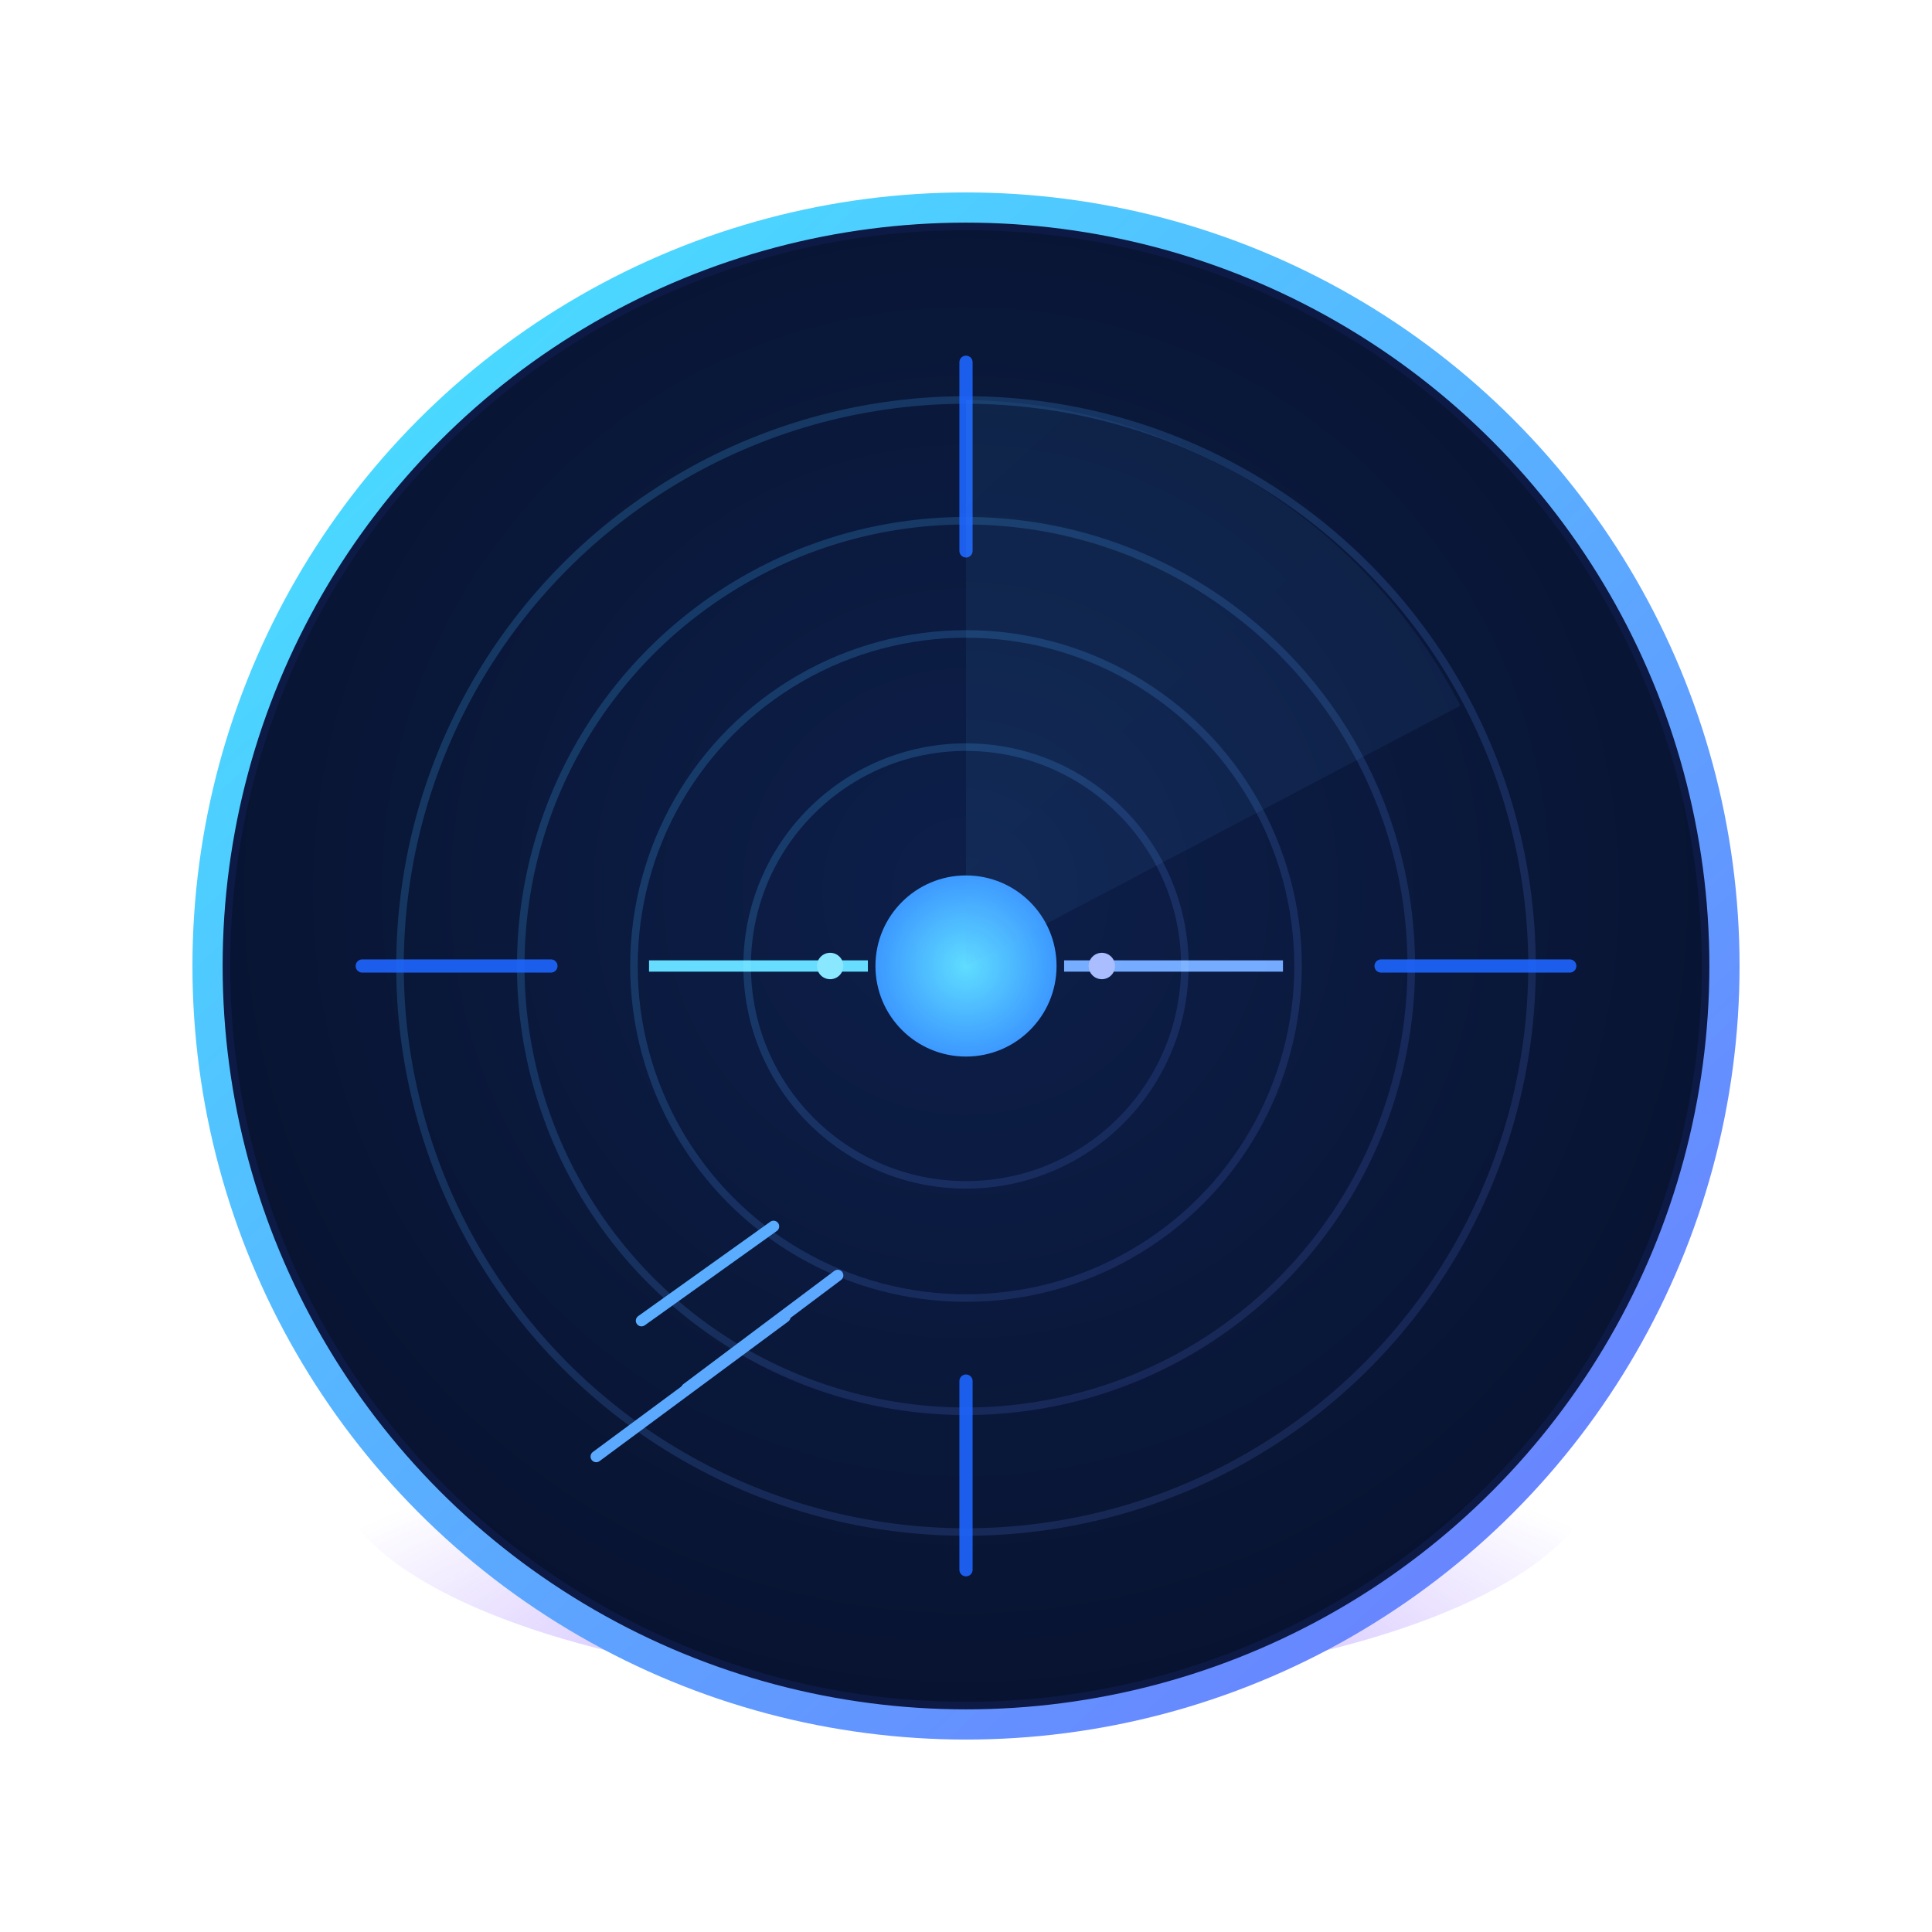<!-- MaverickAI Enigma Radar™ — Premium SVG -->
<svg width="512" height="512" viewBox="0 0 512 512" fill="none" xmlns="http://www.w3.org/2000/svg" role="img" aria-labelledby="title desc">
  <title id="title">MaverickAI Enigma Radar Logo</title>
  <desc id="desc">A luminous radar emblem with cyan edge glow, crosshair, rings and subtle purple underglow.</desc>

  <!-- ====== Defs ====== -->
  <defs>
    <!-- Brand palette -->
    <linearGradient id="edgeCyan" x1="80" y1="64" x2="432" y2="448" gradientUnits="userSpaceOnUse">
      <stop offset="0" stop-color="#46E3FF"/>
      <stop offset="1" stop-color="#6C7BFF"/>
    </linearGradient>

    <radialGradient id="innerBlue" cx="50%" cy="45%" r="60%">
      <stop offset="0" stop-color="#0D1F4A"/>
      <stop offset="1" stop-color="#07122E"/>
    </radialGradient>

    <radialGradient id="coreDot" cx="50%" cy="50%" r="60%">
      <stop offset="0" stop-color="#57D8FF"/>
      <stop offset="1" stop-color="#2B7CFF"/>
    </radialGradient>

    <!-- Purple underglow -->
    <radialGradient id="underGlow" cx="50%" cy="100%" r="60%">
      <stop offset="0" stop-color="#8A5CFF" stop-opacity="0.55"/>
      <stop offset="1" stop-color="#8A5CFF" stop-opacity="0"/>
    </radialGradient>

    <!-- Soft outer cyan glow -->
    <filter id="outerGlow" x="-40%" y="-40%" width="180%" height="180%">
      <feGaussianBlur in="SourceGraphic" stdDeviation="6" result="b1"/>
      <feColorMatrix in="b1" type="matrix"
        values="0 0 0 0 0.28
                0 0 0 0 0.88
                0 0 0 0 1
                0 0 0 0.9 0" />
    </filter>

    <!-- Inner sheen -->
    <filter id="innerSheen" x="-20%" y="-20%" width="140%" height="140%">
      <feGaussianBlur stdDeviation="1.6" result="b2"/>
      <feBlend in="SourceGraphic" in2="b2" mode="screen"/>
    </filter>

    <!-- Bright flare -->
    <filter id="flare" x="-50%" y="-50%" width="200%" height="200%">
      <feGaussianBlur stdDeviation="4" result="b3"/>
      <feBlend in="SourceGraphic" in2="b3" mode="screen"/>
    </filter>

    <!-- Subtle ring stroke -->
    <linearGradient id="ringStroke" x1="0" y1="0" x2="1" y2="1">
      <stop offset="0" stop-color="#3BBEFF" stop-opacity=".25"/>
      <stop offset="1" stop-color="#6C7BFF" stop-opacity=".15"/>
    </linearGradient>
  </defs>

  <!-- ====== Purple underglow (below disc) ====== -->
  <ellipse cx="256" cy="388" rx="168" ry="60" fill="url(#underGlow)"/>

  <!-- ====== Disc edge (glowing rim) ====== -->
  <g filter="url(#outerGlow)">
    <circle cx="256" cy="256" r="200" fill="none" stroke="url(#edgeCyan)" stroke-width="10"/>
  </g>

  <!-- ====== Main disc ====== -->
  <circle cx="256" cy="256" r="196" fill="url(#innerBlue)" stroke="#0C1A45" stroke-width="2"/>

  <!-- ====== Concentric rings ====== -->
  <g opacity=".9" stroke="url(#ringStroke)" stroke-width="2">
    <circle cx="256" cy="256" r="150"/>
    <circle cx="256" cy="256" r="118"/>
    <circle cx="256" cy="256" r="88"/>
    <circle cx="256" cy="256" r="58"/>
  </g>

  <!-- ====== Crosshair ====== -->
  <g stroke="#1E66FF" stroke-linecap="round" opacity=".9">
    <line x1="256" y1="96" x2="256" y2="146" stroke-width="3.5"/>
    <line x1="256" y1="366" x2="256" y2="416" stroke-width="3.5"/>
    <line x1="96"  y1="256" x2="146" y2="256" stroke-width="3.5"/>
    <line x1="366" y1="256" x2="416" y2="256" stroke-width="3.5"/>
  </g>

  <!-- ====== Radar flares (left & right) ====== -->
  <g filter="url(#flare)">
    <line x1="172" y1="256" x2="230" y2="256" stroke="#5FD9FF" stroke-width="3"/>
    <circle cx="220" cy="256" r="3.5" fill="#83E5FF"/>
    <line x1="282" y1="256" x2="340" y2="256" stroke="#6FA2FF" stroke-width="3"/>
    <circle cx="292" cy="256" r="3.5" fill="#A5B4FF"/>
  </g>

  <!-- ====== Signature slashes (bottom-left) ====== -->
  <g stroke="url(#edgeCyan)" stroke-linecap="round">
    <line x1="170" y1="350" x2="205" y2="325" stroke-width="3"/>
    <line x1="182" y1="368" x2="222" y2="338" stroke-width="3"/>
    <line x1="158" y1="386" x2="208" y2="349" stroke-width="3"/>
  </g>

  <!-- ====== Core dot ====== -->
  <circle cx="256" cy="256" r="24" fill="url(#coreDot)" filter="url(#innerSheen)"/>

  <!-- ====== Optional rotating sweep (CSS animatable) ====== -->
  <g style="transform-origin:256px 256px">
    <path d="M256 256 L256 106 A150 150 0 0 1 387 187 Z"
          fill="url(#edgeCyan)" opacity=".07"/>
  </g>
</svg>
